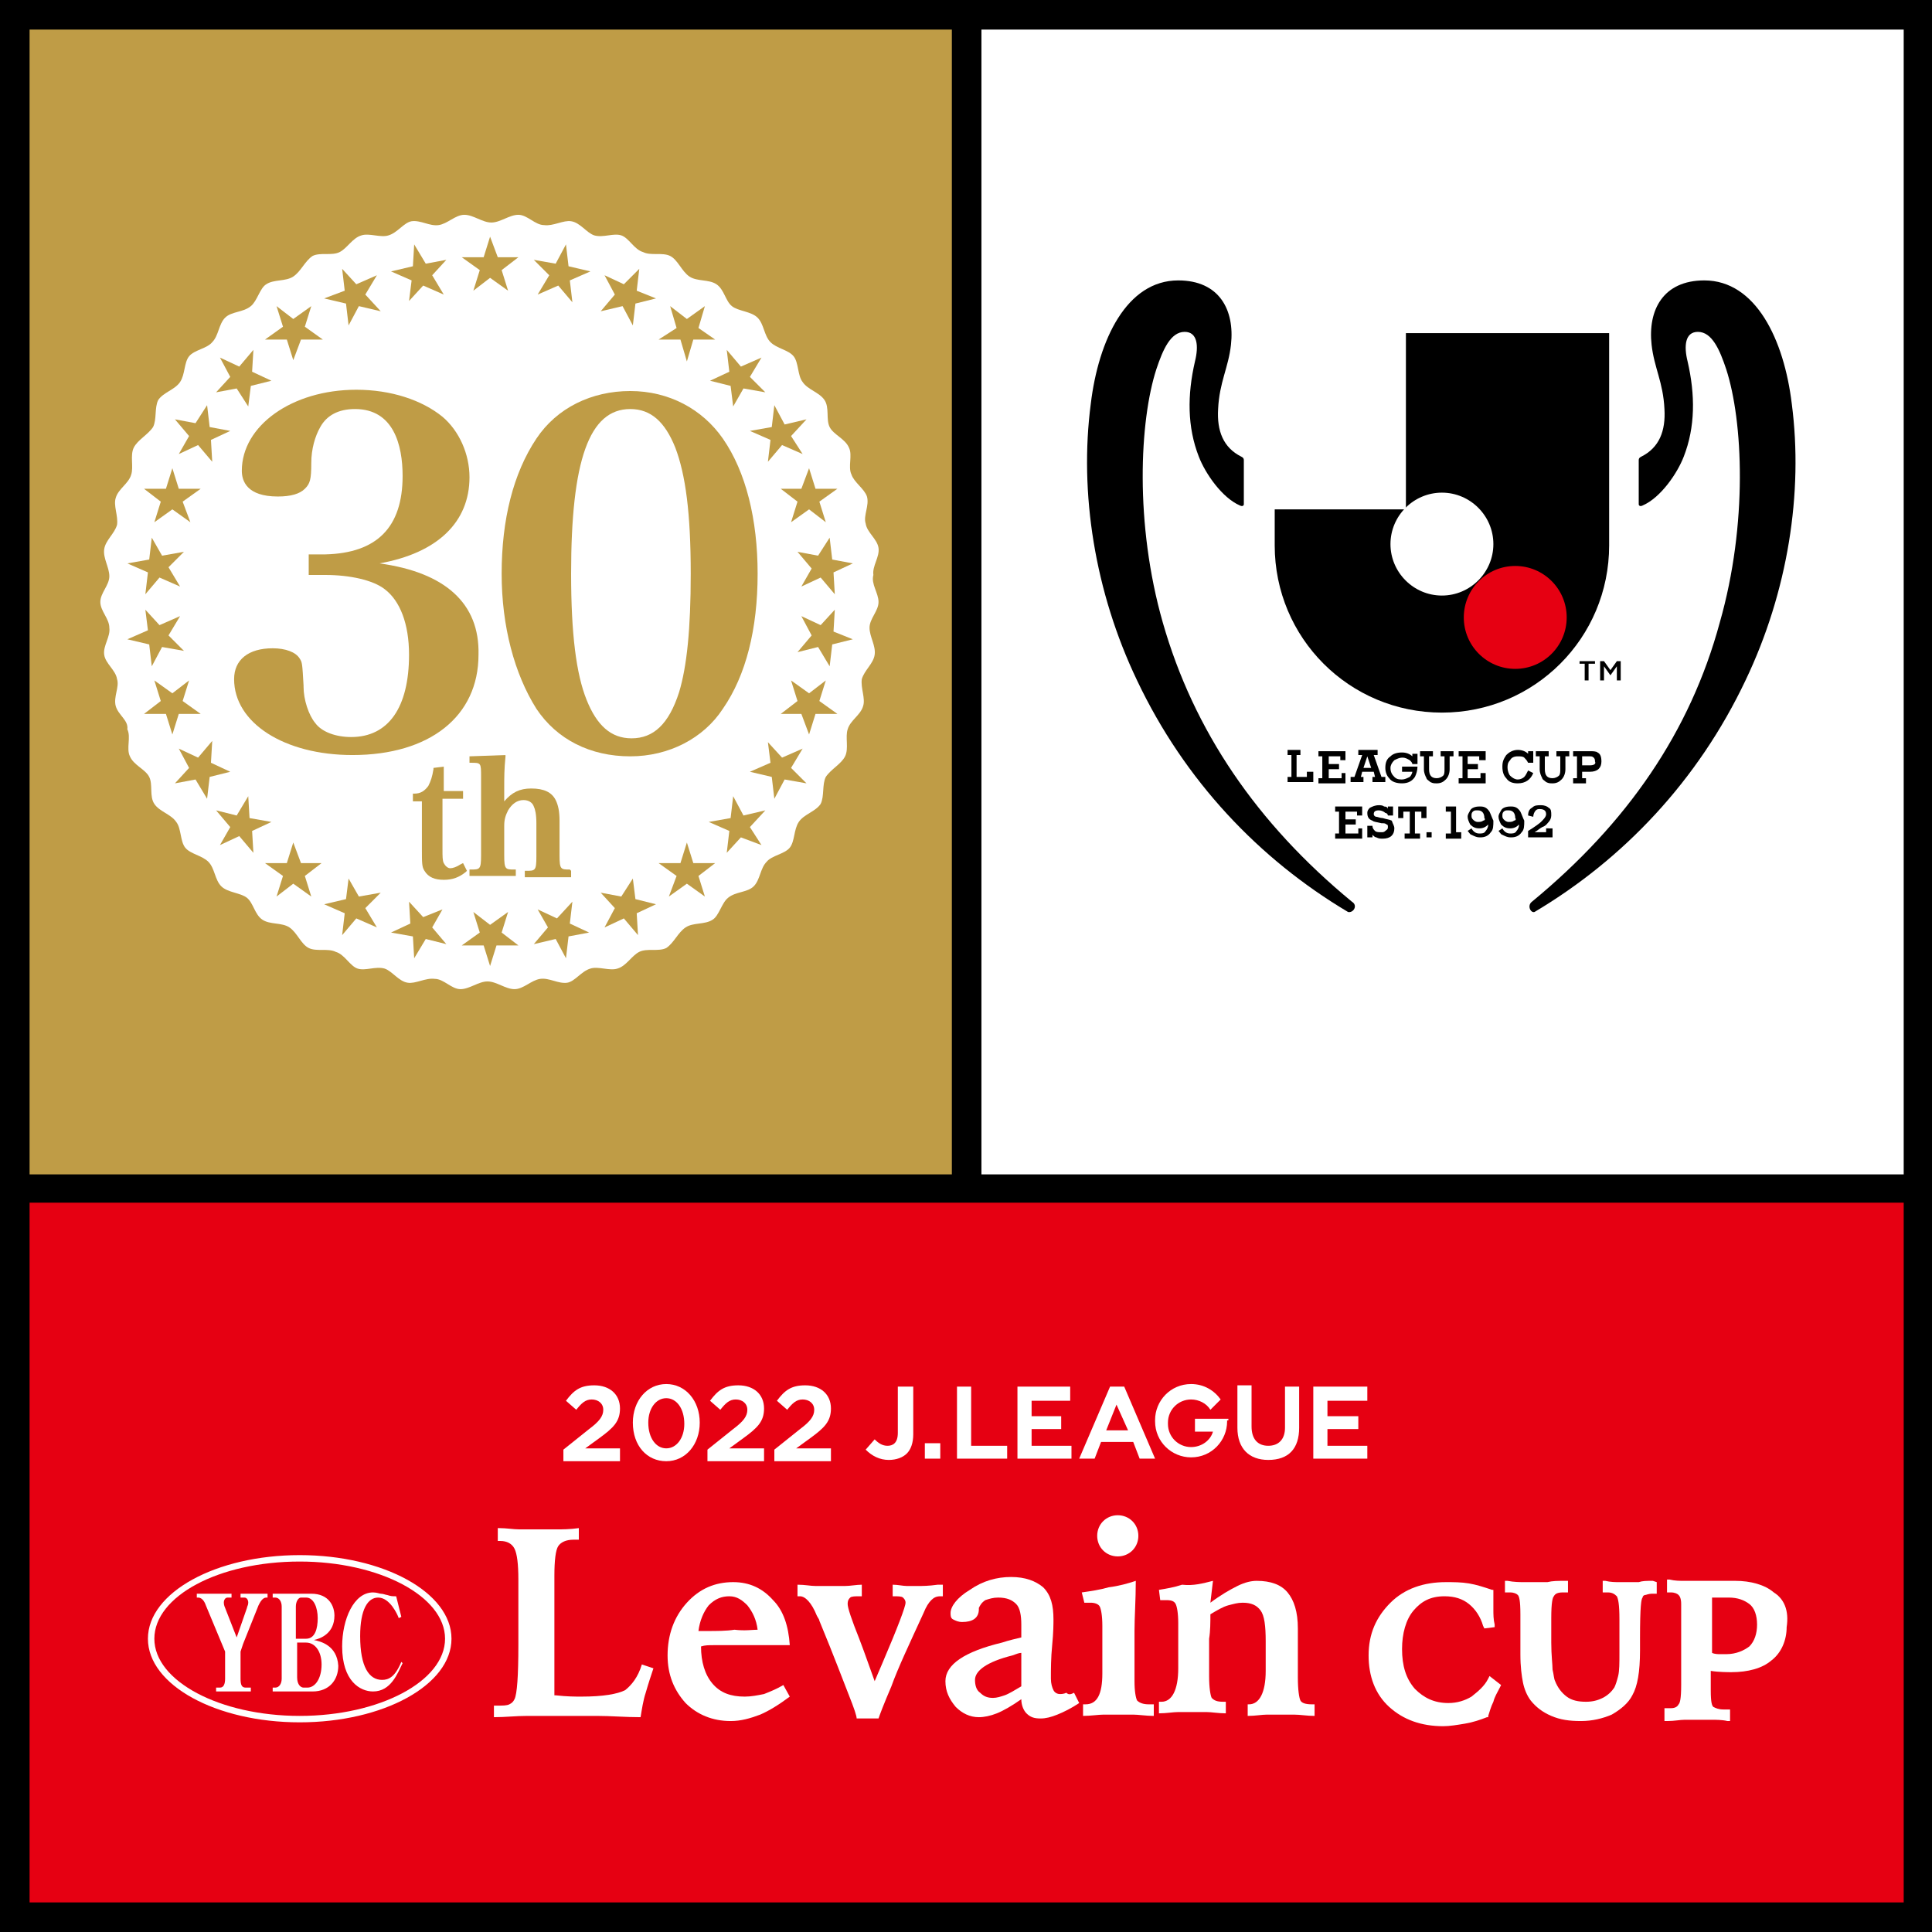 <?xml version="1.0" encoding="utf-8"?>
<!-- Generator: Adobe Illustrator 26.3.1, SVG Export Plug-In . SVG Version: 6.00 Build 0)  -->
<svg version="1.1" id="レイヤー1" xmlns="http://www.w3.org/2000/svg" xmlns:xlink="http://www.w3.org/1999/xlink" x="0px"
	 y="0px" viewBox="0 0 150.2 150.2" style="enable-background:new 0 0 150.2 150.2;" xml:space="preserve">
<style type="text/css">
	.st0{fill:#FFFFFF;}
	.st1{fill:none;}
	.st2{fill:#E60012;}
	.st3{fill:#BF9C46;}
	.st4{fill-rule:evenodd;clip-rule:evenodd;fill:#E60012;}
</style>
<g>
	<rect width="150.2" height="150.2"/>
	<g>
		<rect x="76.3" y="2.3" class="st0" width="71.7" height="89"/>
	</g>
	<g>
		<g>
			<g>
				<g>
					<path class="st1" d="M108.9,25.5c0,0,0,13.6,0,13.7c-0.3,0-10.1,0-10.1,0v3.2c0,3.6,1.4,6.9,3.9,9.4c2.5,2.5,5.9,3.9,9.4,3.9
						c3.6,0,6.9-1.4,9.5-3.9c2.5-2.5,3.9-5.9,3.9-9.4V25.5H108.9z"/>
					<path d="M109.3,25.9v13.6c0,0,0,0-0.1,0.1l-10.1,0v2.8c0,7.2,5.8,13,13,13c7.2,0,13-5.8,13-13V25.9H109.3z"/>
					<circle class="st2" cx="117.8" cy="48" r="4"/>
					<path class="st0" d="M112.1,38.3c-2.2,0-4,1.8-4,4c0,2.2,1.8,4,4,4c2.2,0,4-1.8,4-4C116.1,40.1,114.3,38.3,112.1,38.3z"/>
				</g>
			</g>
			<g>
				<path d="M106.3,58.8l0.3,0.9H106L106.3,58.8z M107.4,60.4l-0.6-1.7h0.3v-0.4h-1.5v0.4h0.3l-0.6,1.7H105v0.4h1v-0.4h-0.2l0.1-0.4
					h0.9l0.1,0.4h-0.2v0.4h1v-0.4H107.4z"/>
				<path d="M118.8,59.9l0.4,0.2c-0.2,0.5-0.6,0.8-1.2,0.8c-0.4,0-0.7-0.1-0.9-0.4c-0.2-0.2-0.3-0.5-0.3-0.9c0-0.4,0.1-0.6,0.3-0.9
					c0.2-0.2,0.5-0.4,0.9-0.4c0.3,0,0.6,0.1,0.8,0.3v-0.2h0.4v0.9h-0.4c-0.1-0.2-0.2-0.3-0.3-0.4c-0.1-0.1-0.3-0.1-0.5-0.1
					c-0.3,0-0.5,0.1-0.6,0.3c-0.2,0.2-0.2,0.4-0.2,0.6c0,0.2,0.1,0.5,0.2,0.6c0.2,0.2,0.4,0.3,0.6,0.3c0.2,0,0.4-0.1,0.5-0.2
					S118.7,60.1,118.8,59.9z"/>
				<path d="M104.6,60.1v0.8h-2.1v-0.4h0.3v-1.7h-0.3v-0.4h2.1v0.7h-0.4v-0.3h-0.9v0.6h0.8v0.4h-0.8v0.7h1v-0.4H104.6z"/>
				<path d="M115.5,60.1v0.8h-2.1v-0.4h0.3v-1.7h-0.3v-0.4h2.1v0.7H115v-0.3h-0.9v0.6h0.8v0.4h-0.8v0.7h1v-0.4H115.5z"/>
				<path d="M110.2,59.6c0,0.3-0.1,0.6-0.2,0.8c-0.2,0.3-0.5,0.5-1,0.5c-0.4,0-0.8-0.1-1-0.4c-0.2-0.2-0.3-0.5-0.3-0.8
					c0-0.4,0.1-0.7,0.4-0.9c0.2-0.2,0.5-0.3,0.9-0.3c0.3,0,0.6,0.1,0.8,0.3v-0.2h0.4v0.8h-0.4c0,0,0,0,0,0c0-0.1-0.1-0.2-0.2-0.3
					c-0.2-0.1-0.3-0.2-0.6-0.2h0c-0.2,0-0.4,0.1-0.6,0.2c-0.2,0.2-0.3,0.4-0.3,0.6c0,0.3,0.1,0.5,0.3,0.7c0.2,0.2,0.4,0.2,0.6,0.2
					c0.2,0,0.4-0.1,0.6-0.2c0.1-0.1,0.2-0.3,0.2-0.4H109v-0.4L110.2,59.6C110.2,59.5,110.2,59.6,110.2,59.6z"/>
				<path d="M102.1,60v0.8h-2v-0.4h0.3v-1.7h-0.3v-0.4h1v0.4h-0.3v1.7h0.8V60H102.1z"/>
				<path d="M123.6,59.5H123v-0.7h0.6c0.1,0,0.2,0,0.3,0.1c0.1,0.1,0.1,0.2,0.1,0.3C124.1,59.4,123.9,59.5,123.6,59.5z M124.2,58.5
					c-0.1-0.1-0.4-0.1-0.6-0.1h-1.3v0.4h0.3v1.7h-0.3v0.4h1v-0.4H123v-0.5h0.6c0.6,0,0.9-0.3,0.9-0.8
					C124.5,58.8,124.4,58.6,124.2,58.5z"/>
				<path d="M113,58.4v0.4h-0.3v1c0,0.3-0.1,0.6-0.3,0.8c-0.2,0.2-0.4,0.3-0.7,0.3c-0.2,0-0.3,0-0.5-0.1c-0.1-0.1-0.3-0.2-0.3-0.3
					c-0.1-0.2-0.2-0.4-0.2-0.7v-1h-0.3v-0.4h1v0.4h-0.3v1c0,0.5,0.2,0.7,0.6,0.7c0.2,0,0.4-0.1,0.5-0.2c0.1-0.1,0.1-0.3,0.1-0.5v-1
					H112v-0.4H113z"/>
				<path d="M122,58.4v0.4h-0.3v1c0,0.3-0.1,0.6-0.3,0.8c-0.2,0.2-0.4,0.3-0.7,0.3c-0.2,0-0.3,0-0.5-0.1c-0.1-0.1-0.3-0.2-0.3-0.3
					c-0.1-0.2-0.2-0.4-0.2-0.7v-1h-0.3v-0.4h1v0.4h-0.3v1c0,0.5,0.2,0.7,0.6,0.7c0.2,0,0.4-0.1,0.5-0.2c0.1-0.1,0.1-0.3,0.1-0.5v-1
					H121v-0.4H122z"/>
			</g>
			<g>
				<path d="M105.9,64.4v0.8h-2.1v-0.4h0.3v-1.7h-0.3v-0.4h2.1v0.7h-0.4v-0.3h-0.9v0.6h0.8v0.4h-0.8v0.7h1v-0.4H105.9z"/>
				<path d="M108.4,64.4L108.4,64.4L108.4,64.4c0,0.5-0.3,0.8-0.9,0.8c-0.2,0-0.3,0-0.5-0.1c-0.1,0-0.2-0.1-0.3-0.2v0.2h-0.4v-0.9
					h0.4c0,0.2,0.1,0.3,0.2,0.4c0.1,0.1,0.3,0.1,0.5,0.1c0.1,0,0.2,0,0.3-0.1c0.1-0.1,0.2-0.1,0.2-0.3c0-0.1,0-0.2-0.1-0.2
					c-0.1-0.1-0.2-0.1-0.4-0.1c-0.4-0.1-0.6-0.1-0.7-0.2c-0.3-0.1-0.4-0.3-0.4-0.6v0c0-0.2,0.1-0.3,0.2-0.4c0.2-0.1,0.4-0.2,0.7-0.2
					c0.1,0,0.3,0,0.4,0.1c0.2,0,0.3,0.1,0.3,0.2v-0.2h0.4v0.7h-0.4c0-0.1-0.1-0.2-0.2-0.2c-0.1-0.1-0.3-0.2-0.5-0.2
					c-0.3,0-0.4,0.1-0.4,0.3c0,0.1,0.1,0.2,0.2,0.2c0.1,0,0.3,0.1,0.5,0.1c0.3,0.1,0.5,0.1,0.7,0.2
					C108.3,64.1,108.4,64.2,108.4,64.4z"/>
				<path d="M110.9,62.7v0.9h-0.4v-0.5H110v1.7h0.4v0.4h-1.2v-0.4h0.4v-1.7h-0.5v0.5h-0.4v-0.9H110.9z"/>
				<path d="M111.3,64.7v0.4h-0.4v-0.4H111.3z"/>
				<path d="M113.6,64.8v0.4h-1.2v-0.4h0.4v-1.7h-0.4v-0.4h0.8v2H113.6z"/>
				<path d="M120.7,64.4v0.7h-1.9l0-0.5c0.5-0.3,0.9-0.6,1-0.7c0.2-0.2,0.4-0.4,0.4-0.6c0-0.3-0.2-0.4-0.5-0.4c-0.1,0-0.2,0-0.3,0.1
					c-0.1,0.1-0.2,0.3-0.2,0.5l-0.4-0.1c0-0.3,0.1-0.5,0.3-0.6c0.2-0.2,0.4-0.2,0.7-0.2c0.3,0,0.5,0.1,0.6,0.2
					c0.2,0.1,0.2,0.3,0.2,0.6c0,0.2-0.1,0.4-0.2,0.5c-0.1,0.1-0.2,0.3-0.5,0.4c-0.2,0.1-0.4,0.3-0.6,0.4h0.9v-0.3H120.7z"/>
				<path d="M117.7,63.8c-0.1,0.1-0.3,0.1-0.4,0.1c-0.2,0-0.3-0.1-0.4-0.2c-0.1-0.1-0.1-0.2-0.1-0.3c0-0.1,0-0.2,0.1-0.3
					c0.1-0.1,0.2-0.1,0.3-0.1c0,0,0.1,0,0.1,0c0.3,0,0.5,0.2,0.5,0.6C117.9,63.7,117.8,63.8,117.7,63.8z M118.2,63.1
					c-0.2-0.3-0.4-0.4-0.7-0.4c0,0-0.1,0-0.1,0c-0.3,0-0.6,0.1-0.7,0.3c-0.1,0.2-0.2,0.3-0.2,0.5v0v0c0,0.2,0.1,0.4,0.2,0.6
					c0.2,0.2,0.4,0.3,0.7,0.3c0.3,0,0.5-0.1,0.7-0.3l0,0c0,0.2-0.1,0.4-0.2,0.5c-0.1,0.2-0.3,0.2-0.5,0.2c0,0,0,0,0,0
					c-0.3,0-0.5-0.2-0.6-0.4l-0.3,0.2c0.1,0.1,0.2,0.3,0.3,0.3c0.2,0.1,0.4,0.2,0.6,0.2c0,0,0.1,0,0.1,0c0.3,0,0.6-0.1,0.8-0.4
					c0.2-0.2,0.2-0.5,0.2-0.9C118.4,63.6,118.3,63.3,118.2,63.1z"/>
				<path d="M115.3,63.8c-0.1,0.1-0.3,0.1-0.4,0.1c-0.2,0-0.3-0.1-0.4-0.2c-0.1-0.1-0.1-0.2-0.1-0.3c0-0.1,0-0.2,0.1-0.3
					c0.1-0.1,0.2-0.1,0.3-0.1c0,0,0.1,0,0.1,0c0.3,0,0.5,0.2,0.5,0.6C115.5,63.7,115.4,63.8,115.3,63.8z M115.8,63.1
					c-0.2-0.3-0.4-0.4-0.7-0.4c0,0-0.1,0-0.1,0c-0.3,0-0.6,0.1-0.7,0.3c-0.1,0.2-0.2,0.3-0.2,0.5v0v0c0,0.2,0.1,0.4,0.2,0.6
					c0.2,0.2,0.4,0.3,0.7,0.3c0.3,0,0.5-0.1,0.7-0.3l0,0c0,0.2-0.1,0.4-0.2,0.5c-0.1,0.2-0.3,0.2-0.5,0.2c0,0,0,0,0,0
					c-0.3,0-0.5-0.2-0.6-0.4l-0.3,0.2c0.1,0.1,0.2,0.3,0.3,0.3c0.2,0.1,0.4,0.2,0.6,0.2c0,0,0.1,0,0.1,0c0.3,0,0.6-0.1,0.8-0.4
					c0.2-0.2,0.2-0.5,0.2-0.9C116,63.6,115.9,63.3,115.8,63.1z"/>
			</g>
			<g>
				<path d="M123.3,51.6h-0.5v-0.2h1.2v0.2h-0.5v1.3h-0.3V51.6z"/>
				<path d="M124.4,51.4h0.3l0.5,0.7l0.5-0.7h0.3v1.5h-0.3v-1.1l-0.5,0.7h0l-0.5-0.7v1.1h-0.3V51.4z"/>
			</g>
			<path d="M105.1,70.1C97.7,64,92.8,56.8,90.4,48.4c-2.2-7.7-1.8-15.7-0.5-19.7c0.5-1.5,1.1-2.9,2.2-2.9c1,0,1.1,1.1,0.8,2.3
				c-0.6,2.6-0.6,5.1,0.3,7.4c0.5,1.3,1.8,3.2,3.2,3.8c0.2,0.1,0.3,0,0.3-0.1c0-0.7,0-2.9,0-3.4c0-0.1,0-0.2-0.2-0.3
				c-1.4-0.7-1.9-2-1.8-3.7c0.1-2.1,0.8-3.2,1-5c0.3-2.7-0.9-5-4.1-5c-4,0-6.2,4.6-6.8,9.6c-0.9,6.9,0.3,14.6,3.6,21.5
				c3.7,7.8,9.5,13.9,16.4,18C105.2,71,105.6,70.4,105.1,70.1z"/>
			<path d="M119.1,70.1c7.4-6.1,12.3-13.2,14.6-21.7c2.2-7.7,1.8-15.7,0.5-19.7c-0.5-1.5-1.1-2.9-2.2-2.9c-1,0-1.1,1.1-0.8,2.3
				c0.6,2.6,0.6,5.1-0.3,7.4c-0.5,1.3-1.8,3.2-3.2,3.8c-0.2,0.1-0.3,0-0.3-0.1c0-0.7,0-2.9,0-3.4c0-0.1,0-0.2,0.2-0.3
				c1.4-0.7,1.9-2,1.8-3.7c-0.1-2.1-0.8-3.2-1-5c-0.3-2.7,0.9-5,4.1-5c4,0,6.2,4.6,6.8,9.6c0.9,6.9-0.3,14.6-3.6,21.5
				c-3.7,7.8-9.5,13.9-16.4,18C119,71,118.7,70.4,119.1,70.1z"/>
		</g>
	</g>
	<rect x="2.3" y="2.3" class="st3" width="71.7" height="89"/>
	<g>
		<rect x="2.3" y="93.5" class="st2" width="145.7" height="54.4"/>
	</g>
	<g>
		<g>
			<g>
				<path class="st0" d="M68.3,46.8c0,0.7-0.7,1.3-0.7,2c0,0.7,0.5,1.4,0.4,2.1c-0.1,0.7-0.8,1.2-1,1.9c-0.1,0.7,0.3,1.5,0.1,2.1
					c-0.2,0.7-1,1.1-1.2,1.8c-0.2,0.6,0.1,1.5-0.2,2.1c-0.3,0.6-1.1,1-1.5,1.6c-0.3,0.6-0.1,1.5-0.4,2.1c-0.4,0.6-1.3,0.8-1.7,1.4
					c-0.4,0.6-0.3,1.5-0.7,2c-0.4,0.5-1.4,0.6-1.8,1.1c-0.5,0.5-0.5,1.4-1,1.9c-0.5,0.5-1.4,0.4-2,0.9c-0.5,0.4-0.7,1.4-1.2,1.7
					c-0.6,0.4-1.5,0.2-2.1,0.6c-0.6,0.4-0.9,1.2-1.5,1.6c-0.6,0.3-1.5,0-2.1,0.3c-0.6,0.3-1,1.1-1.7,1.3c-0.6,0.2-1.5-0.2-2.1,0
					c-0.7,0.2-1.2,1-1.8,1.1c-0.7,0.1-1.4-0.4-2.1-0.3c-0.7,0.1-1.3,0.8-2,0.8c-0.7,0-1.4-0.6-2.1-0.6c-0.7,0-1.4,0.6-2.1,0.6
					c-0.7,0-1.3-0.8-2-0.8c-0.7-0.1-1.5,0.4-2.1,0.3c-0.7-0.1-1.2-0.9-1.8-1.1c-0.7-0.2-1.5,0.2-2.1,0c-0.6-0.2-1-1.1-1.7-1.3
					c-0.6-0.3-1.5,0-2.1-0.3c-0.6-0.3-0.9-1.2-1.5-1.6c-0.6-0.4-1.5-0.2-2.1-0.6c-0.6-0.4-0.7-1.3-1.2-1.7c-0.5-0.4-1.5-0.4-2-0.9
					c-0.5-0.5-0.5-1.4-1-1.9c-0.5-0.5-1.4-0.6-1.8-1.1c-0.4-0.5-0.3-1.5-0.7-2c-0.4-0.6-1.3-0.8-1.7-1.4c-0.4-0.6-0.1-1.5-0.4-2.1
					c-0.3-0.6-1.2-0.9-1.5-1.6c-0.3-0.6,0.1-1.5-0.2-2.1C10,56,9.2,55.6,9,54.9c-0.2-0.7,0.3-1.5,0.1-2.1c-0.1-0.7-0.9-1.2-1-1.9
					c-0.1-0.7,0.5-1.4,0.4-2.1c0-0.7-0.7-1.3-0.7-2c0-0.7,0.7-1.3,0.7-2c0-0.7-0.5-1.4-0.4-2.1c0.1-0.7,0.8-1.2,1-1.9
					c0.1-0.7-0.3-1.5-0.1-2.1c0.2-0.7,1-1.1,1.2-1.8c0.2-0.6-0.1-1.5,0.2-2.1c0.3-0.6,1.1-1,1.5-1.6c0.3-0.6,0.1-1.5,0.4-2.1
					c0.4-0.6,1.3-0.8,1.7-1.4c0.4-0.6,0.3-1.5,0.7-2c0.4-0.5,1.4-0.6,1.8-1.1c0.5-0.5,0.5-1.4,1-1.9c0.5-0.5,1.4-0.4,2-0.9
					c0.5-0.4,0.7-1.4,1.2-1.7c0.6-0.4,1.5-0.2,2.1-0.6c0.6-0.4,0.9-1.2,1.5-1.6c0.6-0.3,1.5,0,2.1-0.3c0.6-0.3,1-1.1,1.7-1.3
					c0.6-0.2,1.5,0.2,2.1,0c0.7-0.2,1.2-1,1.8-1.1c0.7-0.1,1.4,0.4,2.1,0.3c0.7-0.1,1.3-0.8,2-0.8c0.7,0,1.4,0.6,2.1,0.6
					c0.7,0,1.4-0.6,2.1-0.6c0.7,0,1.3,0.8,2,0.8c0.7,0.1,1.5-0.4,2.1-0.3c0.7,0.1,1.2,0.9,1.8,1.1c0.7,0.2,1.5-0.2,2.1,0
					c0.6,0.2,1,1.1,1.7,1.3c0.6,0.3,1.5,0,2.1,0.3c0.6,0.3,0.9,1.2,1.5,1.6c0.6,0.4,1.5,0.2,2.1,0.6c0.6,0.4,0.7,1.3,1.2,1.7
					c0.5,0.4,1.5,0.4,2,0.9c0.5,0.5,0.5,1.4,1,1.9c0.5,0.5,1.4,0.6,1.8,1.1c0.4,0.5,0.3,1.5,0.7,2c0.4,0.6,1.3,0.8,1.7,1.4
					c0.4,0.6,0.1,1.5,0.4,2.1c0.3,0.6,1.2,0.9,1.5,1.6c0.3,0.6-0.1,1.5,0.2,2.1c0.2,0.6,1,1.1,1.2,1.7c0.2,0.7-0.3,1.5-0.1,2.1
					c0.1,0.7,0.9,1.2,1,1.9c0.1,0.7-0.5,1.4-0.4,2.1C67.7,45.4,68.3,46.1,68.3,46.8z"/>
				<g>
					<g>
						<polygon class="st3" points="38.1,18.4 38.7,20 40.3,20 39,21 39.5,22.6 38.1,21.6 36.8,22.6 37.3,21 35.9,20 37.6,20 						
							"/>
					</g>
					<g>
						<polygon class="st3" points="32.2,19 33.1,20.5 34.7,20.2 33.6,21.4 34.5,22.9 32.9,22.2 31.8,23.4 32,21.8 30.4,21.1 
							32.1,20.7 						"/>
					</g>
					<g>
						<polygon class="st3" points="26.6,20.9 27.7,22.1 29.3,21.4 28.4,22.9 29.6,24.2 27.9,23.8 27.1,25.3 26.9,23.6 25.2,23.2 
							26.8,22.6 						"/>
					</g>
					<g>
						<polygon class="st3" points="21.5,23.8 22.8,24.8 24.2,23.8 23.7,25.4 25.1,26.4 23.4,26.4 22.8,28 22.3,26.4 20.6,26.4 
							22,25.4 						"/>
					</g>
					<g>
						<polygon class="st3" points="17.1,27.8 18.6,28.5 19.7,27.2 19.6,28.9 21.1,29.6 19.5,30 19.3,31.6 18.4,30.2 16.8,30.5 
							17.9,29.3 						"/>
					</g>
					<g>
						<polygon class="st3" points="13.6,32.6 15.2,32.9 16.1,31.5 16.3,33.2 17.9,33.5 16.4,34.2 16.5,35.9 15.4,34.6 13.9,35.3 
							14.7,33.9 						"/>
					</g>
					<g>
						<polygon class="st3" points="11.2,38 12.9,38 13.4,36.4 13.9,38 15.6,38 14.2,39 14.8,40.6 13.4,39.6 12,40.6 12.5,39 						
							"/>
					</g>
					<g>
						<polygon class="st3" points="9.9,43.8 11.6,43.5 11.8,41.8 12.6,43.2 14.3,42.9 13.1,44.1 14,45.6 12.4,44.9 11.3,46.2 
							11.5,44.5 						"/>
					</g>
					<g>
						<polygon class="st3" points="9.9,49.7 11.5,49 11.3,47.4 12.4,48.6 14,47.9 13.1,49.4 14.3,50.6 12.6,50.3 11.8,51.8 
							11.6,50.1 						"/>
					</g>
					<g>
						<polygon class="st3" points="11.2,55.5 12.5,54.5 12,52.9 13.4,53.9 14.7,52.9 14.2,54.5 15.6,55.5 13.9,55.5 13.4,57.1 
							12.9,55.5 						"/>
					</g>
					<g>
						<polygon class="st3" points="13.6,60.9 14.7,59.7 13.9,58.2 15.4,58.9 16.5,57.6 16.4,59.3 17.9,60 16.3,60.4 16.1,62.1 
							15.2,60.6 						"/>
					</g>
					<g>
						<polygon class="st3" points="17.1,65.7 17.9,64.3 16.8,63 18.4,63.4 19.3,61.9 19.4,63.6 21.1,63.9 19.6,64.6 19.7,66.3 
							18.6,65 						"/>
					</g>
					<g>
						<polygon class="st3" points="21.5,69.7 22,68.1 20.6,67.1 22.3,67.1 22.8,65.5 23.4,67.1 25,67.1 23.7,68.1 24.2,69.7 
							22.8,68.7 						"/>
					</g>
					<g>
						<polygon class="st3" points="26.6,72.7 26.8,71 25.2,70.3 26.9,69.9 27.1,68.3 27.9,69.7 29.6,69.4 28.4,70.6 29.3,72.1 
							27.7,71.4 						"/>
					</g>
					<g>
						<polygon class="st3" points="32.2,74.5 32.1,72.8 30.4,72.5 31.9,71.8 31.8,70.1 32.9,71.3 34.4,70.7 33.6,72.1 34.7,73.4 
							33.1,73 						"/>
					</g>
					<g>
						<polygon class="st3" points="38.1,75.1 37.6,73.5 35.9,73.5 37.3,72.5 36.8,70.9 38.1,71.9 39.5,70.9 39,72.5 40.3,73.5 
							38.6,73.5 						"/>
					</g>
					<g>
						<polygon class="st3" points="44,74.5 43.2,73 41.5,73.4 42.6,72.1 41.8,70.7 43.3,71.4 44.5,70.1 44.3,71.8 45.8,72.5 
							44.2,72.8 						"/>
					</g>
					<g>
						<polygon class="st3" points="49.6,72.7 48.5,71.4 47,72.1 47.8,70.6 46.7,69.4 48.3,69.7 49.2,68.3 49.4,69.9 51,70.3 
							49.5,71 						"/>
					</g>
					<g>
						<polygon class="st3" points="54.8,69.7 53.4,68.7 52,69.7 52.6,68.1 51.2,67.1 52.9,67.1 53.4,65.5 53.9,67.1 55.6,67.1 
							54.3,68.1 						"/>
					</g>
					<g>
						<polygon class="st3" points="59.2,65.7 57.6,65.1 56.5,66.3 56.7,64.6 55.1,63.9 56.8,63.6 57,61.9 57.8,63.4 59.5,63 
							58.3,64.3 						"/>
					</g>
					<g>
						<polygon class="st3" points="62.7,60.9 61,60.6 60.2,62.1 60,60.4 58.3,60 59.9,59.3 59.7,57.7 60.8,58.9 62.4,58.2 
							61.5,59.7 						"/>
					</g>
					<g>
						<polygon class="st3" points="65.1,55.5 63.4,55.5 62.9,57.1 62.3,55.5 60.7,55.5 62,54.5 61.5,52.9 62.9,53.9 64.2,52.9 
							63.7,54.5 						"/>
					</g>
					<g>
						<polygon class="st3" points="66.3,49.7 64.7,50.1 64.5,51.8 63.6,50.3 62,50.7 63.1,49.4 62.3,47.9 63.8,48.6 64.9,47.4 
							64.8,49.1 						"/>
					</g>
					<g>
						<polygon class="st3" points="66.3,43.8 64.8,44.5 64.9,46.2 63.8,44.9 62.3,45.6 63.1,44.2 62,42.9 63.6,43.2 64.5,41.8 
							64.7,43.5 						"/>
					</g>
					<g>
						<polygon class="st3" points="65.1,38 63.7,39 64.2,40.6 62.9,39.6 61.5,40.6 62,39 60.7,38 62.3,38 62.9,36.4 63.4,38 						
							"/>
					</g>
					<g>
						<polygon class="st3" points="62.7,32.6 61.5,33.9 62.4,35.3 60.8,34.6 59.7,35.9 59.9,34.2 58.3,33.5 60,33.2 60.2,31.5 
							61,33 						"/>
					</g>
					<g>
						<polygon class="st3" points="59.2,27.8 58.3,29.3 59.5,30.5 57.8,30.2 57,31.6 56.8,30 55.2,29.6 56.7,28.9 56.5,27.2 
							57.6,28.5 						"/>
					</g>
					<g>
						<polygon class="st3" points="54.8,23.8 54.3,25.5 55.6,26.4 53.9,26.4 53.4,28.1 52.9,26.4 51.2,26.4 52.6,25.5 52.1,23.8 
							53.4,24.8 						"/>
					</g>
					<g>
						<polygon class="st3" points="49.7,20.9 49.5,22.6 51,23.2 49.4,23.6 49.2,25.3 48.4,23.8 46.7,24.2 47.8,22.9 47,21.4 
							48.5,22.1 						"/>
					</g>
					<g>
						<polygon class="st3" points="44,19 44.2,20.7 45.9,21.1 44.3,21.8 44.5,23.5 43.4,22.2 41.8,22.9 42.7,21.4 41.5,20.2 
							43.2,20.5 						"/>
					</g>
					<g>
						<g>
							<path class="st3" d="M29.5,43.8c4.5-0.8,7-3.2,7-6.7c0-1.8-0.8-3.6-2.1-4.7c-1.6-1.3-4-2.1-6.7-2.1c-5,0-8.9,2.8-8.9,6.3
								c0,0.8,0.4,2,2.8,2c1,0,1.7-0.2,2.1-0.6c0.4-0.4,0.5-0.7,0.5-2c0-1.1,0.3-2.1,0.7-2.8c0.5-0.9,1.4-1.4,2.7-1.4
								c3,0,3.7,2.8,3.7,5.2c0,4-2,6-6,6.1h-1.3v1.6h1.3c1.9,0,3.7,0.4,4.6,1.1c1.2,0.9,1.9,2.7,1.9,5.1c0,4.1-1.6,6.4-4.5,6.4
								c-1.2,0-2.3-0.4-2.8-1.1c-0.5-0.6-0.9-1.8-0.9-2.8l0-0.1c-0.1-1.7-0.1-1.8-0.3-2.1c-0.3-0.5-1.1-0.8-2.1-0.8
								c-1.9,0-3,0.9-3,2.4c0,3.4,3.9,5.9,9.2,5.9c6,0,9.8-3,9.8-7.8C37.3,46.9,34.6,44.5,29.5,43.8z"/>
							<path class="st3" d="M56.2,34.1c-1.6-2.3-4.2-3.7-7.2-3.7c-3,0-5.7,1.3-7.3,3.7l0,0c-1.8,2.7-2.7,6.3-2.7,10.5
								c0,4.1,1,7.8,2.7,10.5c1.6,2.4,4.2,3.7,7.3,3.7c3,0,5.7-1.4,7.2-3.7c1.8-2.6,2.7-6.2,2.7-10.5C58.9,40.4,58,36.7,56.2,34.1z
								 M49,31.8c1.6,0,2.7,1,3.5,3c0.8,2.1,1.2,5.1,1.2,9.8c0,4.3-0.3,7.2-0.9,9.2c-0.8,2.5-2,3.6-3.7,3.6c-1.6,0-2.7-1-3.5-3l0,0
								c-0.8-2-1.2-5.1-1.2-9.8C44.4,35.8,45.8,31.8,49,31.8z"/>
						</g>
						<g>
							<path class="st3" d="M35.8,67.2c-0.3,0.2-0.6,0.3-0.8,0.3c-0.2,0-0.4-0.2-0.5-0.4c-0.1-0.2-0.1-0.5-0.1-1.1v-3.9H36v-0.6
								h-1.5c0-1,0-1.3,0-1.8l0-0.1l-0.8,0.1l0,0.1c-0.1,0.6-0.2,0.9-0.4,1.3c-0.3,0.4-0.6,0.6-1.1,0.6l-0.1,0v0.6h0.7v3.7
								c0,1.1,0,1.4,0.2,1.7c0.3,0.5,0.8,0.7,1.5,0.7c0.7,0,1.2-0.2,1.7-0.6l0.1-0.1L36,67.1L35.8,67.2z"/>
							<path class="st3" d="M44.3,67.6c-0.7,0-0.8,0-0.8-1.1v-2.7c0-0.7-0.1-1.2-0.3-1.6c-0.3-0.6-0.9-0.9-1.9-0.9
								c-0.9,0-1.5,0.3-2.1,1v-1c0-0.9,0-1.5,0.1-2.5l0-0.1l-2.8,0.1v0.5h0.1c0.8,0,0.8,0,0.8,1.1v6.1c0,1.1-0.1,1.1-0.8,1.1l-0.1,0
								v0.5h3.6v-0.5l-0.1,0c-0.7,0-0.8,0-0.8-1.1v-2.3c0-0.5,0.1-0.8,0.3-1.2c0.3-0.5,0.7-0.8,1.2-0.8c0.4,0,0.7,0.2,0.8,0.5
								c0.1,0.2,0.2,0.6,0.2,1.3v2.6c0,1.1-0.1,1.1-0.8,1.1l-0.1,0v0.5h3.6v-0.5L44.3,67.6z"/>
						</g>
					</g>
				</g>
			</g>
		</g>
	</g>
	<g>
		<g>
			<g>
				<path class="st0" d="M43.9,113.6h4.3v-1h-2.7l1.1-0.8c1.1-0.8,1.6-1.3,1.6-2.3v0c0-1.1-0.8-1.8-2-1.8c-1.1,0-1.6,0.4-2.2,1.2
					l0.8,0.7c0.4-0.5,0.7-0.8,1.2-0.8c0.5,0,0.9,0.3,0.9,0.8c0,0.5-0.3,0.9-1.1,1.5l-2,1.6V113.6z"/>
			</g>
			<g>
				<path class="st0" d="M55.1,113.6h4.3v-1h-2.7l1.1-0.8c1.1-0.8,1.6-1.3,1.6-2.3v0c0-1.1-0.8-1.8-2-1.8c-1.1,0-1.6,0.4-2.2,1.2
					l0.8,0.7c0.4-0.5,0.7-0.8,1.2-0.8c0.5,0,0.9,0.3,0.9,0.8c0,0.5-0.3,0.9-1.1,1.5l-2,1.6V113.6z"/>
			</g>
			<g>
				<path class="st0" d="M60.3,113.6h4.3v-1h-2.7l1.1-0.8c1.1-0.8,1.6-1.3,1.6-2.3v0c0-1.1-0.8-1.8-2-1.8c-1.1,0-1.6,0.4-2.2,1.2
					l0.8,0.7c0.4-0.5,0.7-0.8,1.2-0.8c0.5,0,0.9,0.3,0.9,0.8c0,0.5-0.3,0.9-1.1,1.5l-2,1.6V113.6z"/>
			</g>
			<g>
				<path class="st0" d="M51.8,107.6c-1.5,0-2.6,1.3-2.6,3v0c0,1.8,1.1,3,2.6,3c1.5,0,2.6-1.3,2.6-3v0
					C54.4,108.9,53.3,107.6,51.8,107.6z M51.8,112.6c-0.8,0-1.4-0.8-1.4-2v0c0-1.1,0.6-1.9,1.4-1.9c0.8,0,1.4,0.8,1.4,2v0
					C53.2,111.8,52.6,112.6,51.8,112.6z"/>
			</g>
			<g>
				<path class="st0" d="M67.3,112.7c0.5,0.5,1.1,0.8,1.8,0.8c0.6,0,1.1-0.2,1.4-0.5c0.3-0.3,0.5-0.8,0.5-1.5v-3.7h-1.2v3.6
					c0,0.8-0.4,1-0.8,1c-0.4,0-0.7-0.2-1-0.5L67.3,112.7z"/>
			</g>
			<g>
				<path class="st0" d="M71.9,113.4h1.2v-1.2h-1.2V113.4z"/>
			</g>
			<g>
				<path class="st0" d="M74.3,113.4h4v-1h-2.8v-4.6h-1.1V113.4z"/>
			</g>
			<g>
				<path class="st0" d="M88.6,113.4h1.2l-2.4-5.6h-1.1l-2.4,5.6h1.2l0.5-1.3h2.5L88.6,113.4z M87.7,111.2H86l0.8-2L87.7,111.2z"/>
			</g>
			<g>
				<path class="st0" d="M96.2,107.8v3.2c0,1.6,0.9,2.5,2.4,2.5c1.6,0,2.4-0.9,2.4-2.5v-3.2h-1.1v3.2c0,0.9-0.5,1.4-1.3,1.4
					c-0.8,0-1.3-0.5-1.3-1.5v-3.2H96.2z"/>
			</g>
		</g>
		<path class="st0" d="M95.5,110.3h-2.6v1h1.4c-0.2,0.7-0.9,1.2-1.7,1.2h0c-1,0-1.8-0.8-1.8-1.8v-0.1c0-1,0.8-1.8,1.8-1.8
			c0.6,0,1.2,0.3,1.5,0.8l0.8-0.8c-0.5-0.7-1.3-1.2-2.3-1.2c-1.6,0-2.8,1.3-2.8,2.8v0.1c0,1.6,1.3,2.8,2.8,2.8h0
			c1.6,0,2.8-1.3,2.8-2.8v-0.1C95.5,110.5,95.5,110.4,95.5,110.3z"/>
		<polygon class="st0" points="80.2,111.1 82.5,111.1 82.5,110.1 80.2,110.1 80.2,108.9 83.2,108.9 83.2,107.8 79.1,107.8 
			79.1,113.4 83.3,113.4 83.3,112.4 80.2,112.4 		"/>
		<polygon class="st0" points="103.2,111.1 105.6,111.1 105.6,110.1 103.2,110.1 103.2,108.9 106.3,108.9 106.3,107.8 102.1,107.8 
			102.1,113.4 106.3,113.4 106.3,112.4 103.2,112.4 		"/>
	</g>
	<g>
		<g>
			<g>
				<path class="st4" d="M35.7,127.4c0,3.9-5.5,7.1-12.4,7.1s-12.4-3.2-12.4-7.1c0-3.9,5.5-7.1,12.4-7.1S35.7,123.5,35.7,127.4z"/>
				<g>
					<path class="st0" d="M23.3,120.9c-6.5,0-11.8,2.9-11.8,6.5c0,3.6,5.3,6.5,11.8,6.5c6.5,0,11.8-2.9,11.8-6.5
						C35.1,123.8,29.8,120.9,23.3,120.9z M23.3,133.4c-6.2,0-11.3-2.7-11.3-6c0-3.3,5-6,11.3-6c6.2,0,11.3,2.7,11.3,6
						C34.6,130.7,29.5,133.4,23.3,133.4z"/>
					<path class="st0" d="M24.4,127.5c0.5-0.1,1.6-0.5,1.6-1.9c0-0.7-0.4-1.7-1.8-1.7h-3v0.3h0.2c0.3,0,0.5,0.3,0.5,0.7v5.6
						c0,0.4-0.2,0.7-0.5,0.7h-0.2v0.3h3.1c1.3,0,2-0.9,2-2C26.2,127.9,24.9,127.6,24.4,127.5z M23,124.9c0-0.4,0.2-0.7,0.4-0.7h0.4
						c0.6,0,0.9,0.8,0.9,1.6c0,0.8-0.2,1.6-0.9,1.6H23V124.9z M23.9,131.2h-0.3c-0.2,0-0.5-0.2-0.5-0.8v-2.7h0.7
						c0.7,0,1.2,0.7,1.2,1.7C25,130.5,24.5,131.2,23.9,131.2z M18.8,124.2H19c0.2,0,0.3,0.2,0.3,0.4c0,0.2-0.1,0.3-0.1,0.4l-0.8,2.3
						l-0.9-2.3c0,0-0.1-0.2-0.1-0.4c0-0.2,0.1-0.4,0.3-0.4H18v-0.3h-2.7v0.3h0.1c0.3,0,0.5,0.3,0.6,0.6l1.5,3.6v2.1
						c0,0.4-0.1,0.7-0.4,0.7h-0.3v0.3h2.7v-0.3h-0.4c-0.3,0-0.4-0.2-0.4-0.7v-2.1l0.2-0.6l1.2-3c0.1-0.2,0.3-0.6,0.6-0.6h0.1v-0.3
						h-2.1V124.2z M31.2,129.2c-0.5,1.2-1,1.4-1.5,1.4c-1,0-1.7-1-1.7-3.4c0-2.1,0.6-3,1.4-3c0.9,0,1.5,1.3,1.6,1.6l0.2-0.1
						l-0.4-1.6c-0.3,0-0.4,0-0.7-0.1c-0.1,0-0.3-0.1-0.5-0.1c-0.1,0-0.3-0.1-0.6-0.1c-1.5,0-2.4,2.1-2.4,4.2c0,2.7,1.4,3.5,2.4,3.5
						c1.4,0,1.9-1.4,2.3-2.2L31.2,129.2z"/>
				</g>
			</g>
			<g>
				<g>
					<path class="st0" d="M38.8,118.8c0.6,0,1.1,0.1,1.6,0.1c0.5,0,1,0,1.4,0c0.4,0,0.9,0,1.4,0c0.5,0,1.1,0,1.8-0.1v0.9
						c0,0-0.1,0-0.2,0c-0.1,0-0.1,0-0.2,0c-0.6,0-1,0.2-1.2,0.5c-0.2,0.3-0.3,1.1-0.3,2.3c0,0.2,0,0.5,0,1c0,0.5,0,0.8,0,1.1l0,7.2
						l0.1,0c0.9,0.1,1.5,0.1,2,0.1c1.7,0,2.8-0.2,3.4-0.5c0.5-0.4,1-1,1.3-2l0.9,0.3c-0.2,0.6-0.4,1.2-0.6,1.9
						c-0.2,0.6-0.3,1.3-0.4,1.9c-1.2,0-2.3-0.1-3.4-0.1c-1,0-2,0-2.8,0c-0.9,0-1.7,0-2.6,0c-0.9,0-1.7,0.1-2.6,0.1v-0.9h0.3
						c0.4,0,0.7,0,0.9-0.1c0.2-0.1,0.3-0.2,0.4-0.4c0.2-0.4,0.3-1.8,0.3-4.2c0-0.3,0-0.6,0-0.7l0-2.2c0-0.3,0-0.7,0-1.2
						c0-0.5,0-0.8,0-1c0-1.2-0.1-2-0.3-2.4c-0.2-0.4-0.6-0.6-1.1-0.6h-0.2V118.8z"/>
					<path class="st0" d="M61.4,127.9l-4.3,0c-0.7,0-1.3,0-1.6,0c-0.4,0-0.7,0-1,0.1c0,1.2,0.3,2.2,0.9,2.9c0.6,0.7,1.4,1,2.5,1
						c0.5,0,1-0.1,1.5-0.2c0.5-0.2,1-0.4,1.5-0.7l0.5,0.9c-0.8,0.6-1.6,1.1-2.3,1.4c-0.8,0.3-1.5,0.5-2.3,0.5
						c-1.4,0-2.6-0.5-3.5-1.4c-0.9-1-1.4-2.2-1.4-3.7c0-1.6,0.5-3,1.5-4.1c1-1.1,2.2-1.6,3.6-1.6c1.3,0,2.3,0.5,3.1,1.4
						C60.9,125.2,61.3,126.4,61.4,127.9 M58.9,126.7c-0.1-0.8-0.4-1.4-0.8-1.9c-0.4-0.4-0.8-0.7-1.4-0.7c-0.6,0-1.1,0.2-1.6,0.7
						c-0.4,0.5-0.7,1.2-0.8,2h0.6c0.8,0,1.6,0,2.2-0.1C57.9,126.8,58.5,126.7,58.9,126.7"/>
					<path class="st0" d="M62,123.2c0.6,0,1,0.1,1.4,0.1c0.4,0,0.7,0,1,0c0.5,0,0.9,0,1.3,0c0.4,0,0.9-0.1,1.3-0.1v0.9h-0.2
						c-0.3,0-0.6,0-0.7,0.1c-0.1,0.1-0.2,0.2-0.2,0.5c0,0.3,0.3,1.2,0.9,2.7c0.5,1.3,0.9,2.5,1.2,3.3l0.6-1.4
						c1.2-2.8,1.8-4.4,1.8-4.7c0-0.2-0.1-0.3-0.2-0.4c-0.1-0.1-0.4-0.1-0.7-0.1h-0.1v-0.9c0.4,0,0.8,0.1,1.1,0.1c0.3,0,0.7,0,0.9,0
						c0.3,0,0.8,0,1.5-0.1c0.2,0,0.3,0,0.4,0l0,0.9h-0.2c-0.3,0-0.5,0.1-0.7,0.3c-0.2,0.2-0.4,0.5-0.6,1c-1.1,2.4-2,4.3-2.5,5.7
						c-0.6,1.4-0.9,2.2-1,2.5h-1.7c0-0.2-0.2-0.8-0.6-1.8c-0.4-1-1.1-2.9-2.3-5.8c0-0.1-0.1-0.2-0.2-0.4c-0.4-1-0.9-1.5-1.3-1.5H62
						V123.2z"/>
					<path class="st0" d="M83.5,131.6l0.4,0.8c-0.6,0.4-1.2,0.7-1.7,0.9c-0.5,0.2-0.9,0.3-1.3,0.3c-0.5,0-0.8-0.1-1.1-0.4
						c-0.2-0.2-0.4-0.6-0.4-1.1c-0.7,0.5-1.4,0.9-1.9,1.1c-0.5,0.2-1,0.3-1.4,0.3c-0.7,0-1.3-0.3-1.8-0.8c-0.5-0.6-0.8-1.2-0.8-2
						c0-1.3,1.5-2.3,4.4-3c0.6-0.2,1.1-0.3,1.5-0.4c0-0.2,0-0.3,0-0.5c0-0.2,0-0.3,0-0.5c0-0.7-0.1-1.3-0.4-1.6
						c-0.3-0.3-0.7-0.5-1.4-0.5c-0.4,0-0.7,0.1-1,0.2c-0.3,0.2-0.4,0.4-0.5,0.6c0,0,0,0.1,0,0.1c0,0.7-0.5,1-1.3,1
						c-0.3,0-0.5-0.1-0.7-0.2c-0.2-0.1-0.2-0.3-0.2-0.5c0-0.5,0.5-1.2,1.5-1.8c1-0.7,2.1-1,3.2-1c1.1,0,1.9,0.3,2.5,0.8
						c0.6,0.6,0.8,1.4,0.8,2.5c0,0.3,0,1-0.1,2c-0.1,1-0.1,1.9-0.1,2.6c0,0.4,0.1,0.7,0.2,0.9c0.1,0.2,0.3,0.3,0.5,0.3
						c0.1,0,0.3,0,0.5-0.1C83.1,131.8,83.3,131.7,83.5,131.6 M79.4,128.5c-0.2,0-0.4,0.1-0.7,0.2c-2,0.5-2.9,1.2-2.9,1.9
						c0,0.4,0.1,0.8,0.4,1c0.3,0.3,0.6,0.4,1,0.4c0.3,0,0.6-0.1,0.9-0.2c0.3-0.1,0.8-0.4,1.3-0.7V128.5z"/>
					<path class="st0" d="M88.3,122.9c0,1.5-0.1,2.8-0.1,3.9c0,1.1,0,2,0,2.7v1.2c0,0.8,0.1,1.3,0.2,1.5c0.2,0.2,0.5,0.3,0.9,0.3
						c0,0,0.1,0,0.2,0c0.1,0,0.1,0,0.2,0v0.9c-0.6,0-1.2-0.1-1.6-0.1c-0.5,0-0.9,0-1.2,0c-0.3,0-0.6,0-1.1,0c-0.4,0-1,0.1-1.6,0.1
						v-0.9h0.2c0.9,0,1.3-0.8,1.3-2.4v-0.6l0-2.2v-0.9c0-0.8-0.1-1.3-0.2-1.5c-0.1-0.2-0.4-0.3-0.7-0.3c-0.1,0-0.2,0-0.3,0
						c-0.1,0-0.1,0-0.2,0l-0.2-0.8c0.7-0.1,1.4-0.2,2.1-0.4C87,123.3,87.7,123.1,88.3,122.9"/>
					<path class="st0" d="M94.3,122.9l-0.2,1.7c0.8-0.6,1.5-1,2.1-1.3c0.6-0.3,1.1-0.4,1.5-0.4c1.1,0,1.9,0.3,2.4,0.9
						c0.5,0.6,0.8,1.5,0.8,2.8c0,0.2,0,0.8,0,1.6c0,0.8,0,1.6,0,2.2c0,1,0.1,1.6,0.2,1.8c0.1,0.2,0.4,0.3,0.9,0.3h0.2l0,0.9
						c-0.6,0-1.1-0.1-1.6-0.1c-0.4,0-0.8,0-1,0c-0.3,0-0.6,0-1.1,0c-0.4,0-0.9,0.1-1.5,0.1v-0.9h0.1c0.8,0,1.3-0.9,1.3-2.6v-0.1
						v-2.2c0-1.2-0.1-2-0.4-2.4c-0.3-0.4-0.7-0.6-1.4-0.6c-0.4,0-0.7,0.1-1.1,0.2c-0.4,0.1-0.9,0.4-1.4,0.7c0,0.6,0,1.3-0.1,1.9
						c0,0.7,0,1.4,0,2.1v0.8c0,0.9,0.1,1.5,0.2,1.7c0.2,0.2,0.4,0.3,0.9,0.3h0.2v0.9c-0.6,0-1.1-0.1-1.5-0.1c-0.4,0-0.8,0-1.1,0
						c-0.3,0-0.7,0-1.1,0c-0.4,0-0.9,0.1-1.5,0.1v-0.9h0.2c0.8,0,1.3-0.9,1.3-2.6c0-0.2,0-0.4,0-0.5l0-2.1v-0.9
						c0-0.8-0.1-1.3-0.2-1.5c-0.1-0.2-0.3-0.3-0.7-0.3c-0.1,0-0.2,0-0.4,0c0,0-0.1,0-0.1,0l-0.1-0.8c0.6-0.1,1.2-0.2,1.8-0.4
						C92.8,123.3,93.5,123.1,94.3,122.9"/>
					<path class="st0" d="M88.5,119.4c0,0.9-0.7,1.6-1.6,1.6c-0.9,0-1.6-0.7-1.6-1.6c0-0.9,0.7-1.6,1.6-1.6
						C87.8,117.8,88.5,118.5,88.5,119.4"/>
				</g>
				<g>
					<path class="st0" d="M115.8,130.3l-0.1,0.2c-0.3,0.6-0.8,1-1.3,1.4c-0.5,0.3-1.1,0.5-1.8,0.5c-1.1,0-1.9-0.4-2.6-1.1
						c-0.7-0.8-1-1.8-1-3.1c0-1.2,0.3-2.3,0.9-3c0.6-0.7,1.3-1.1,2.4-1.1c0.8,0,1.4,0.2,1.9,0.6c0.5,0.4,0.9,1,1.1,1.7l0.1,0.2
						l0.8-0.1l0-0.2c-0.1-0.4-0.1-0.8-0.1-1.2c0-0.4,0-0.7,0-1c0,0,0-0.1,0-0.2c0-0.1,0-0.2,0-0.2v-0.1l-0.1,0
						c-0.6-0.2-1.2-0.4-1.8-0.5c-0.6-0.1-1.2-0.1-1.8-0.1c-1.7,0-3.2,0.5-4.3,1.6c-1.1,1.1-1.7,2.4-1.7,4.1c0,1.6,0.5,3,1.6,4
						c1.1,1,2.5,1.5,4.2,1.5c0.5,0,1.1-0.1,1.7-0.2c0.6-0.1,1.2-0.3,1.7-0.5l0.1,0l0-0.1c0.1-0.3,0.2-0.7,0.4-1.1
						c0.1-0.4,0.3-0.7,0.5-1.1l0.1-0.2L115.8,130.3z"/>
					<path class="st0" d="M128.5,122.9c-0.5,0-0.8,0-1.1,0.1c-0.3,0-0.5,0-0.7,0c-0.2,0-0.5,0-0.8,0c-0.3,0-0.7,0-1.1-0.1l-0.2,0
						v0.9h0.2c0,0,0.1,0,0.1,0c0,0,0.1,0,0.1,0c0.3,0,0.5,0.1,0.7,0.3c0.1,0.2,0.2,0.6,0.2,1.8v0.9c0,0.2,0,0.6,0,0.9
						c0,0.4,0,0.6,0,0.8c0,0.8,0,1.4-0.1,1.8c-0.1,0.4-0.2,0.7-0.3,0.9c-0.2,0.3-0.5,0.6-0.9,0.8c-0.4,0.2-0.8,0.3-1.3,0.3
						c-0.6,0-1.1-0.1-1.5-0.4c-0.4-0.3-0.7-0.7-0.9-1.2c-0.1-0.2-0.1-0.5-0.2-0.9c0-0.4-0.1-1.1-0.1-2.1v-1.9c0-1.2,0.1-1.6,0.2-1.7
						c0.1-0.2,0.3-0.3,0.7-0.3c0,0,0.1,0,0.1,0c0.1,0,0.1,0,0.1,0h0.2v-0.9l-0.2,0c-0.6,0-1,0-1.4,0.1c-0.3,0-0.6,0-0.8,0
						c-0.2,0-0.6,0-1,0c-0.3,0-0.8,0-1.3-0.1l-0.2,0v0.9h0.4c0.3,0,0.5,0.1,0.6,0.2c0.1,0.1,0.2,0.4,0.2,1.5c0,0.4,0,1.1,0,1.7
						c0,0.7,0,1.1,0,1.4c0,1,0.1,1.7,0.2,2.2c0.1,0.5,0.3,1,0.6,1.4c0.4,0.5,0.9,0.9,1.6,1.2c0.7,0.3,1.4,0.4,2.3,0.4
						c0.9,0,1.7-0.2,2.4-0.5c0.7-0.4,1.3-0.9,1.6-1.5c0.4-0.7,0.6-1.8,0.6-3.5V128c0-0.1,0-0.4,0-0.6c0-2.6,0.1-3.1,0.2-3.2
						c0-0.1,0.1-0.2,0.2-0.2c0.1,0,0.2-0.1,0.6-0.1h0.3v-0.9L128.5,122.9z"/>
					<path class="st0" d="M137.9,123.8c-0.7-0.6-1.8-0.9-3-0.9c-0.1,0-0.5,0-1,0c-0.6,0-1.3,0-1.8,0c-0.3,0-0.9,0-1.2,0
						c-0.3,0-0.7,0-1.1-0.1l-0.2,0v1h0.3c0.3,0,0.5,0.1,0.6,0.2c0.1,0.1,0.2,0.3,0.2,0.7v2.7l0,1.8c0,0.1,0,0.3,0,0.4
						c0,0.2,0,0.4,0,0.7v0.7c0,1.1-0.1,1.4-0.2,1.5c-0.1,0.2-0.3,0.3-0.6,0.3c-0.1,0-0.1,0-0.2,0c0,0-0.1,0-0.1,0l-0.2,0v1l0.2,0
						c0.6,0,1-0.1,1.4-0.1c0.4,0,0.6,0,0.8,0c0.4,0,0.9,0,1.2,0c0.4,0,0.9,0,1.3,0.1l0.2,0v-0.9h-0.5c-0.4,0-0.6-0.1-0.8-0.2
						c-0.1-0.1-0.2-0.3-0.2-1.3v-1.5c0,0,0,0,0,0c0.6,0.1,1.4,0.1,1.6,0.1c1.3,0,2.4-0.3,3.1-0.9c0.8-0.6,1.2-1.6,1.2-2.6
						C139.1,125.2,138.7,124.3,137.9,123.8z M136.6,126.3c0,0.7-0.2,1.3-0.6,1.7c-0.4,0.3-1,0.6-1.8,0.6c-0.1,0-0.4,0-0.5,0
						c-0.1,0-0.4,0-0.6-0.1c0-0.9,0-1.9,0-2.5c0-0.6,0-1.3,0-1.8c0.2,0,0.4,0,0.6,0c0.1,0,0.2,0,0.2,0c0.2,0,0.3,0,0.5,0
						c0.7,0,1.2,0.2,1.6,0.5C136.4,125,136.6,125.6,136.6,126.3z"/>
				</g>
			</g>
		</g>
	</g>
</g>
</svg>
